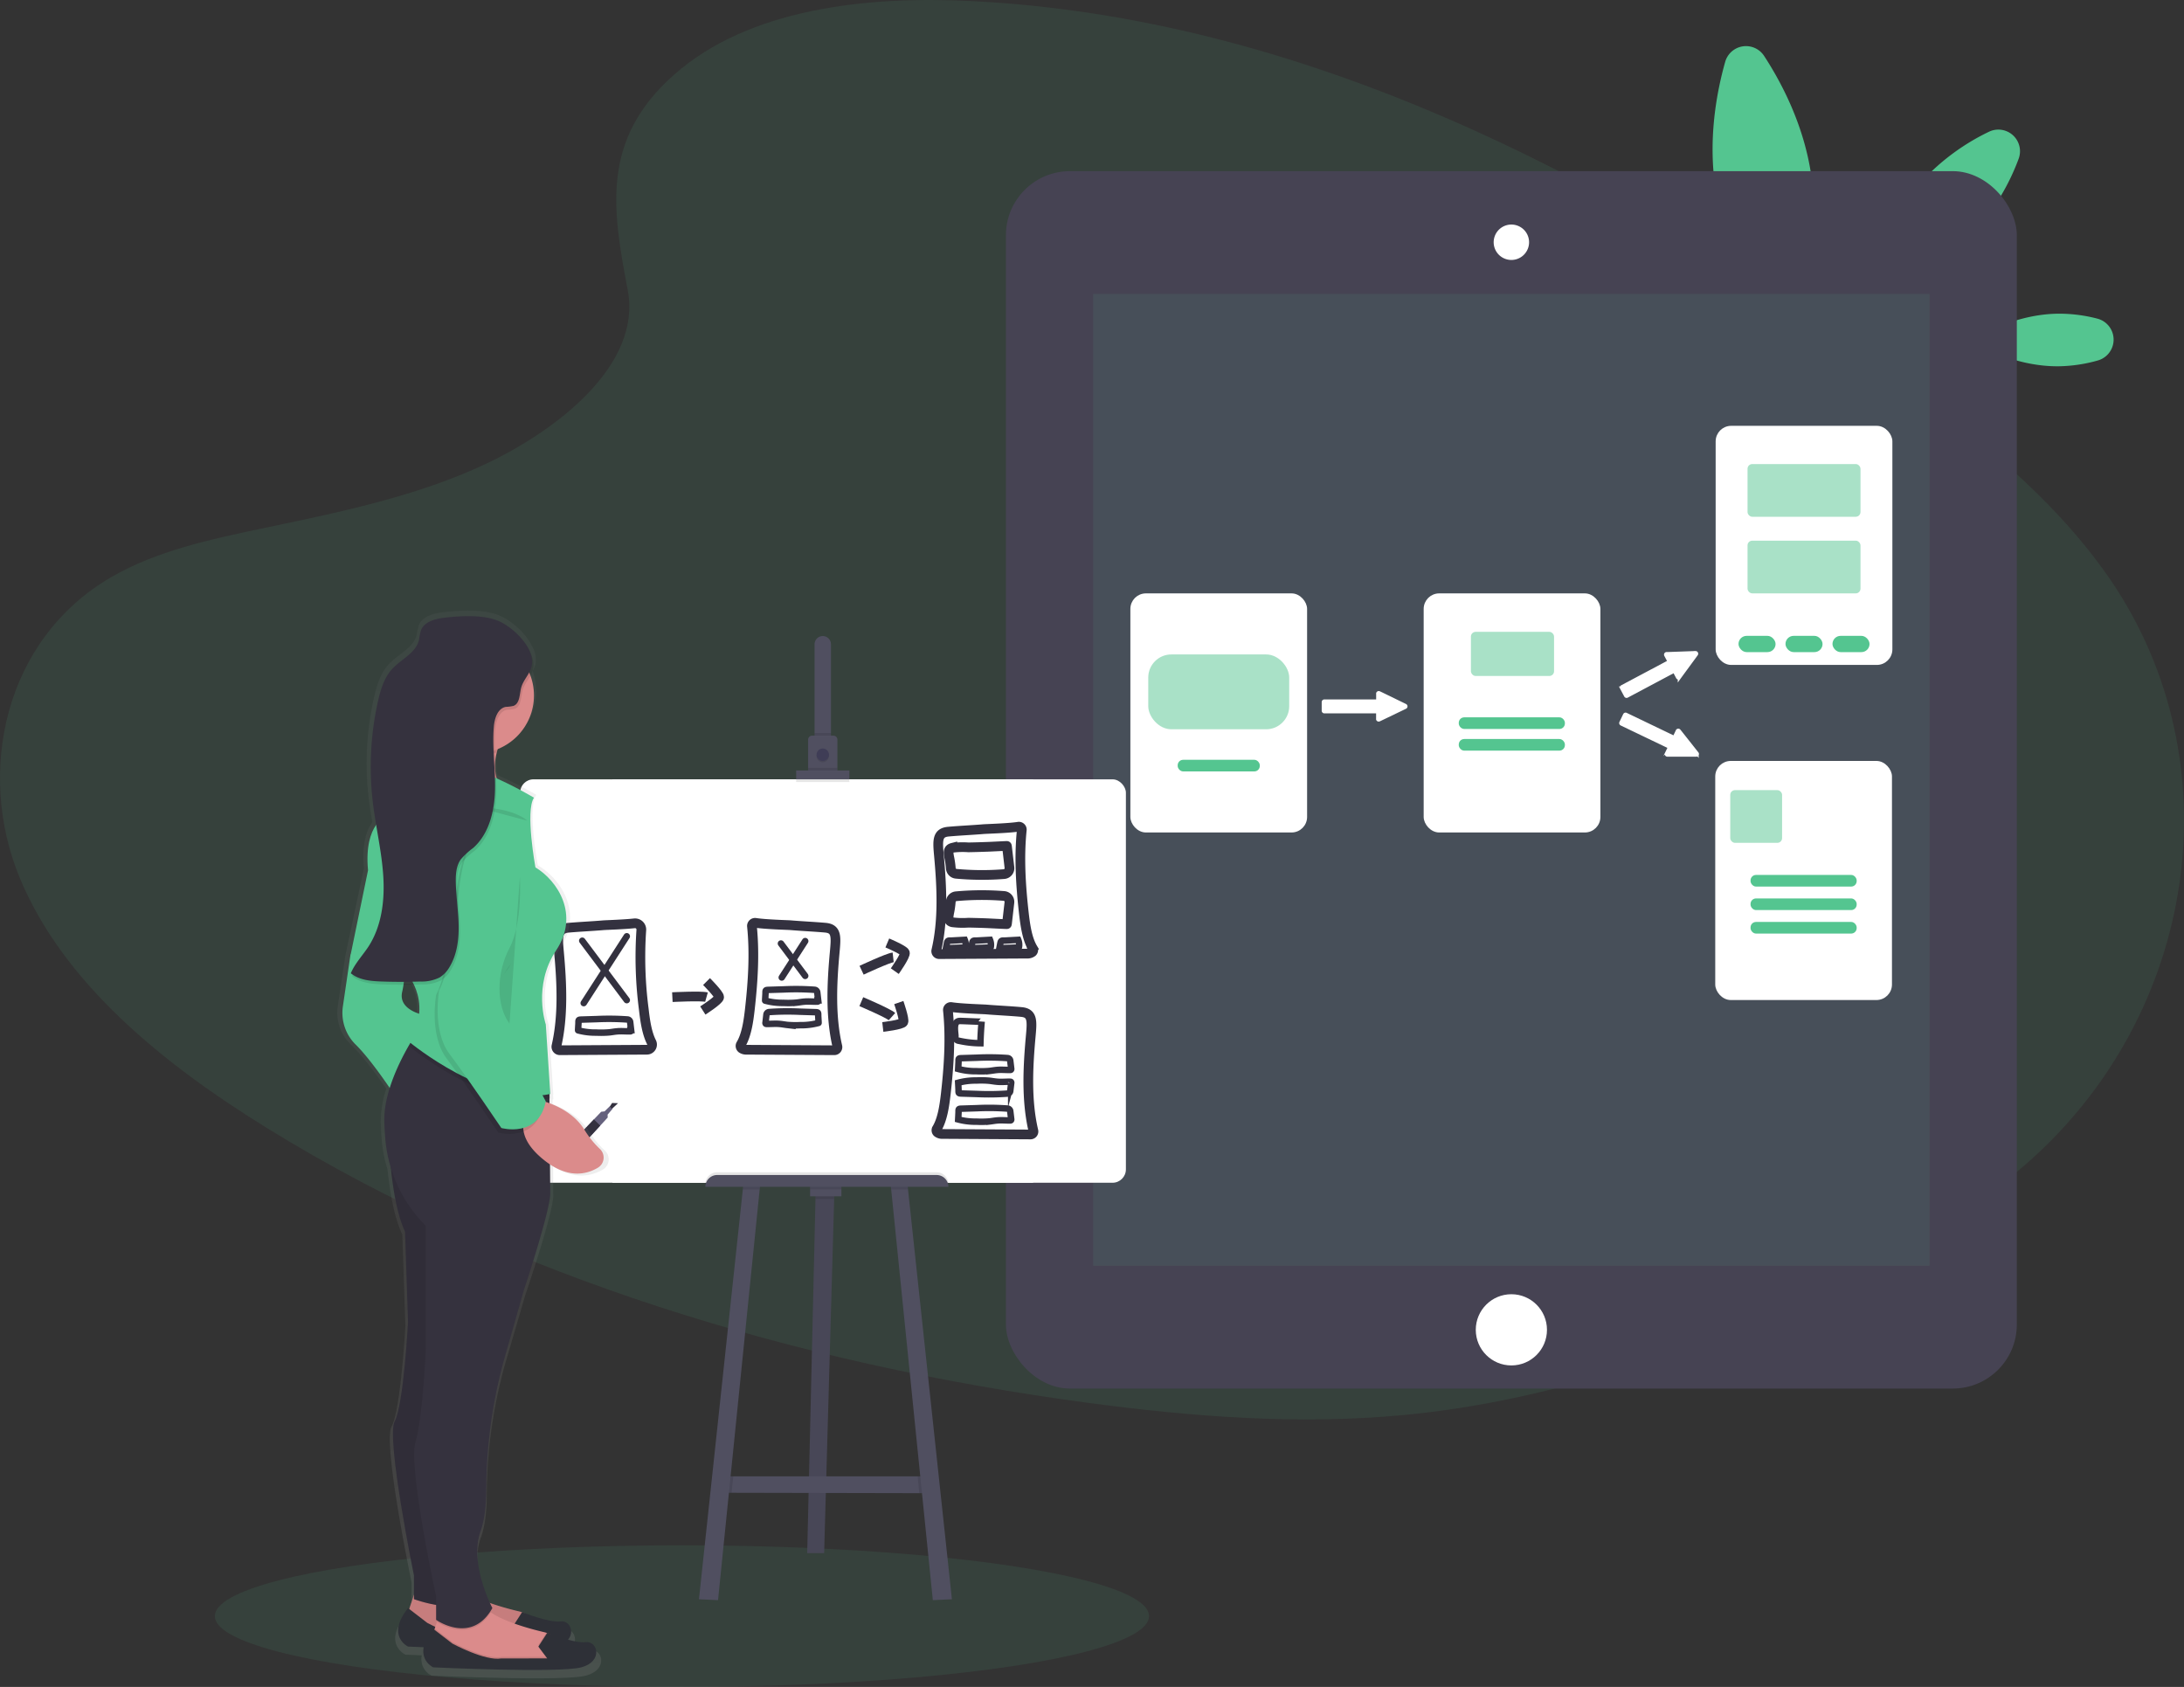 <svg xmlns="http://www.w3.org/2000/svg" xmlns:xlink="http://www.w3.org/1999/xlink" width="675.21" height="521.508" viewBox="0 0 675.21 521.508">
  <rect x="0" y="0" width="675.21" height="521.508" fill="#333333" stroke="none"/>
  <defs>
    <linearGradient id="linear-gradient" x1="14.929" y1="1" x2="14.929" gradientUnits="objectBoundingBox">
      <stop offset="0" stop-color="gray" stop-opacity="0.251"/>
      <stop offset="0.54" stop-color="gray" stop-opacity="0.122"/>
      <stop offset="1" stop-color="gray" stop-opacity="0.102"/>
    </linearGradient>
  </defs>
  <g id="undraw_prototyping_process_rswj" transform="translate(0.009 0.008)">
    <ellipse id="Ellipse_8277" data-name="Ellipse 8277" cx="144.409" cy="21.889" rx="144.409" ry="21.889" transform="translate(66.413 477.722)" fill="#54c590" opacity="0.1"/>
    <path id="Path_46579" data-name="Path 46579" d="M253.257,44.165c22.9-20.187,58.864-24.322,91.6-22.692,102.807,5.059,195.6,54.109,275.892,109.605,29.064,20.1,57.679,41.742,76.54,69.414,38.4,56.317,27.009,134.34-26.389,180.734-18.168,15.809-40.191,27.891-62.8,38.617-40.2,19.074-83.581,34.385-129.208,38.744-32.536,3.107-65.474.578-97.821-3.758-90.379-12.112-179.092-38.915-253.443-84.742-32.609-20.077-63.345-45.092-76.789-77.616S45.977,218.733,79.3,199.489c13.772-7.965,30.238-11.553,46.357-14.94,23.714-4.968,47.841-9.868,69.256-19.968,22.114-10.44,48.3-30.621,43.925-53.714C234.141,86.077,230.359,64.316,253.257,44.165Z" transform="translate(-44.77 -21.16)" fill="#54c590" opacity="0.1"/>
    <path id="Path_46580" data-name="Path 46580" d="M945.976,84.137c4.11,27.094-7.327,51.3-7.327,51.3s-18.1-19.719-22.224-46.813c-2.3-15.2.28-29.478,2.992-39.1A6.688,6.688,0,0,1,931.511,47.7C936.965,56.07,943.672,68.942,945.976,84.137Z" transform="translate(-386.079 -30.352)" fill="#54c590"/>
    <path id="Path_46581" data-name="Path 46581" d="M1073.948,180.64a46.766,46.766,0,0,1,12.07,1.526,6.7,6.7,0,0,1,.14,12.945,46.909,46.909,0,0,1-12.033,1.788c-14.915.164-27.094-7.838-27.094-7.838S1059.033,180.8,1073.948,180.64Z" transform="translate(-437.62 -83.673)" fill="#54c590"/>
    <path id="Path_46582" data-name="Path 46582" d="M1011.478,102.766C997.6,118.022,994.66,137.96,994.66,137.96s19.567-4.8,33.442-20.065a69.085,69.085,0,0,0,13.049-21.774,6.688,6.688,0,0,0-9.194-8.391A68.69,68.69,0,0,0,1011.478,102.766Z" transform="translate(-417.093 -46.988)" fill="#54c590"/>
    <rect id="Rectangle_1254" data-name="Rectangle 1254" width="312.532" height="376.358" rx="19.8" transform="translate(310.985 52.903)" fill="#464353"/>
    <rect id="Rectangle_1255" data-name="Rectangle 1255" width="258.611" height="300.426" transform="translate(337.945 90.868)" fill="#54c590" opacity="0.1"/>
    <circle id="Ellipse_8278" data-name="Ellipse 8278" cx="11.006" cy="11.006" r="11.006" transform="translate(456.245 400.099)" fill="#fff"/>
    <path id="Path_46583" data-name="Path 46583" d="M809.879,146.217a5.2,5.2,0,1,1,5.2-5.2,5.2,5.2,0,0,1-5.2,5.2Z" transform="translate(-342.628 -66.105)" fill="#fff"/>
    <path id="Path_46584" data-name="Path 46584" d="M809.663,135.928a4.895,4.895,0,1,1-4.895,4.895,4.895,4.895,0,0,1,4.895-4.895m0-.608a5.472,5.472,0,1,0,3.88,1.614A5.5,5.5,0,0,0,809.663,135.32Z" transform="translate(-342.412 -65.909)" fill="#fff"/>
    <rect id="Rectangle_1256" data-name="Rectangle 1256" width="53.635" height="72.916" rx="4.3" transform="translate(349.96 183.935)" fill="#fff" stroke="#fff" stroke-miterlimit="10" stroke-width="1"/>
    <rect id="Rectangle_1257" data-name="Rectangle 1257" width="43.578" height="23.136" rx="7.14" transform="translate(354.988 202.31)" fill="#54c590" opacity="0.5"/>
    <rect id="Rectangle_1258" data-name="Rectangle 1258" width="25.386" height="3.594" rx="1.69" transform="translate(364.085 234.883)" fill="#54c590"/>
    <rect id="Rectangle_1259" data-name="Rectangle 1259" width="53.635" height="72.916" rx="4.3" transform="translate(440.637 183.935)" fill="#fff" stroke="#fff" stroke-miterlimit="10" stroke-width="1"/>
    <rect id="Rectangle_1260" data-name="Rectangle 1260" width="25.702" height="13.644" rx="1.46" transform="translate(454.743 195.324)" fill="#54c590" opacity="0.5"/>
    <rect id="Rectangle_1261" data-name="Rectangle 1261" width="32.81" height="3.594" rx="1.69" transform="translate(450.986 221.755)" fill="#54c590"/>
    <rect id="Rectangle_1262" data-name="Rectangle 1262" width="32.81" height="3.594" rx="1.69" transform="translate(450.986 228.456)" fill="#54c590"/>
    <rect id="Rectangle_1263" data-name="Rectangle 1263" width="53.635" height="72.916" rx="4.3" transform="translate(530.906 132.136)" fill="#fff" stroke="#fff" stroke-miterlimit="10" stroke-width="1"/>
    <rect id="Rectangle_1264" data-name="Rectangle 1264" width="34.92" height="16.295" rx="1.46" transform="translate(540.264 143.452)" fill="#54c590" opacity="0.5"/>
    <rect id="Rectangle_1265" data-name="Rectangle 1265" width="34.92" height="16.295" rx="1.46" transform="translate(540.264 167.135)" fill="#54c590" opacity="0.5"/>
    <rect id="Rectangle_1266" data-name="Rectangle 1266" width="11.455" height="5.028" rx="2.514" transform="translate(537.473 196.564)" fill="#54c590"/>
    <rect id="Rectangle_1267" data-name="Rectangle 1267" width="11.455" height="5.028" rx="2.514" transform="translate(551.999 196.564)" fill="#54c590"/>
    <rect id="Rectangle_1268" data-name="Rectangle 1268" width="11.455" height="5.028" rx="2.514" transform="translate(566.525 196.564)" fill="#54c590"/>
    <rect id="Rectangle_1269" data-name="Rectangle 1269" width="53.635" height="72.916" rx="4.3" transform="translate(530.779 235.734)" fill="#fff" stroke="#fff" stroke-miterlimit="10" stroke-width="1"/>
    <rect id="Rectangle_1270" data-name="Rectangle 1270" width="16.028" height="16.295" rx="1.46" transform="translate(534.919 244.259)" fill="#54c590" opacity="0.5"/>
    <rect id="Rectangle_1271" data-name="Rectangle 1271" width="32.81" height="3.594" rx="1.69" transform="translate(541.194 270.477)" fill="#54c590"/>
    <rect id="Rectangle_1272" data-name="Rectangle 1272" width="32.81" height="3.594" rx="1.69" transform="translate(541.194 277.743)" fill="#54c590"/>
    <rect id="Rectangle_1273" data-name="Rectangle 1273" width="32.81" height="3.594" rx="1.69" transform="translate(541.194 285.009)" fill="#54c590"/>
    <path id="Path_46585" data-name="Path 46585" d="M742.953,377.849l-.821.4-6.652,3.2-.608.286a.328.328,0,0,1-.444-.176.358.358,0,0,1,0-.122v-1.891a.322.322,0,0,0-.322-.322H717.938a.328.328,0,0,1-.328-.322v-2.669a.328.328,0,0,1,.328-.322h16.186a.328.328,0,0,0,.322-.328v-1.934a.394.394,0,0,1,0-.122.328.328,0,0,1,.444-.17l.608.286,6.634,3.229.821.4a.322.322,0,0,1,0,.584Z" transform="translate(-308.5 -159.195)" fill="#fff" stroke="#fff" stroke-miterlimit="10" stroke-width="1"/>
    <path id="Path_46586" data-name="Path 46586" d="M892.385,353.483l-.535.736-4.354,5.934-.383.529a.335.335,0,0,1-.474.055.292.292,0,0,1-.073-.1l-.888-1.666a.334.334,0,0,0-.444-.14l-14.289,7.607a.322.322,0,0,1-.438-.134l-1.253-2.365a.322.322,0,0,1,.134-.438l14.289-7.594a.322.322,0,0,0,.134-.438l-.906-1.709a.213.213,0,0,1-.036-.116.316.316,0,0,1,.31-.359h.651l7.37-.268.912-.03a.322.322,0,0,1,.274.493Z" transform="translate(-367.924 -151.227)" fill="#fff" stroke="#fff" stroke-miterlimit="10" stroke-width="1"/>
    <path id="Path_46587" data-name="Path 46587" d="M892.2,396.916h-8.92a.322.322,0,0,1-.322-.347.273.273,0,0,1,.03-.116l.815-1.709a.322.322,0,0,0-.152-.432l-14.593-7a.328.328,0,0,1-.152-.438l1.155-2.4a.316.316,0,0,1,.432-.152l14.593,7.011a.334.334,0,0,0,.438-.152l.839-1.745a.316.316,0,0,1,.541-.061l.407.5,4.579,5.789.565.717a.322.322,0,0,1-.255.535Z" transform="translate(-367.79 -163.493)" fill="#fff" stroke="#fff" stroke-miterlimit="10" stroke-width="1"/>
    <path id="Path_46588" data-name="Path 46588" d="M418.8,606.474l-.049,1.782-3.1,109.49H410.43l2.56-109.49.049-2.055Z" transform="translate(-160.876 -237.609)" fill="#504f60"/>
    <path id="Path_46589" data-name="Path 46589" d="M418.8,606.474l-.049,1.782-3.1,109.49H410.43l2.56-109.49.049-2.055Z" transform="translate(-160.876 -237.609)" opacity="0.1"/>
    <path id="Path_46590" data-name="Path 46590" d="M431.92,755.827l-3.9-.012-58.037-.122-3.089-.006,1.642-5.077h62.975Z" transform="translate(-143.81 -294.212)" fill="#504f60"/>
    <path id="Path_46591" data-name="Path 46591" d="M420.447,606.474l-.049,1.782H414.64l.049-2.055Z" transform="translate(-162.526 -237.609)" opacity="0.1"/>
    <rect id="Rectangle_1274" data-name="Rectangle 1274" width="9.674" height="3.636" transform="translate(250.448 366.189)" fill="#504f60"/>
    <path id="Path_46592" data-name="Path 46592" d="M370.5,750.61l-.517,5.083-3.089-.006,1.642-5.077Z" transform="translate(-143.81 -294.212)" opacity="0.1"/>
    <path id="Path_46593" data-name="Path 46593" d="M374.314,602.14l-.164,1.575L361.278,730.692l-5.9-.274,13.565-126.7.152-1.441Z" transform="translate(-139.298 -236.018)" fill="#504f60"/>
    <path id="Path_46594" data-name="Path 46594" d="M470.983,755.827l-3.9-.012-.529-5.2h4.019Z" transform="translate(-182.873 -294.212)" opacity="0.1"/>
    <path id="Path_46595" data-name="Path 46595" d="M471.794,730.418l-5.9.274L453.018,603.715l-.158-1.575,5.211.134.152,1.441Z" transform="translate(-177.507 -236.018)" fill="#504f60"/>
    <rect id="Rectangle_1275" data-name="Rectangle 1275" width="130.066" height="124.715" transform="translate(189.328 240.921)" fill="#fff"/>
    <rect id="Rectangle_1276" data-name="Rectangle 1276" width="187.276" height="124.715" rx="4.13" transform="translate(160.799 240.921)" fill="#fff"/>
    <path id="Path_46596" data-name="Path 46596" d="M464,347.165v30.116H458.93V347.165a2.536,2.536,0,1,1,5.071,0Z" transform="translate(-207.108 -147.95)" fill="#504f60"/>
    <rect id="Rectangle_1277" data-name="Rectangle 1277" width="5.077" height="2.742" transform="translate(251.822 226.589)" opacity="0.1"/>
    <path id="Path_46597" data-name="Path 46597" d="M464.714,396.416v9.947H455.66v-9.947a1.216,1.216,0,0,1,1.216-1.216h6.585a1.216,1.216,0,0,1,1.253,1.216Z" transform="translate(-205.826 -167.772)" fill="#504f60"/>
    <circle id="Ellipse_8279" data-name="Ellipse 8279" cx="1.921" cy="1.921" r="1.921" transform="translate(252.436 231.8)" opacity="0.1"/>
    <circle id="Ellipse_8280" data-name="Ellipse 8280" cx="1.921" cy="1.921" r="1.921" transform="translate(252.436 231.386)" fill="#3f3d56"/>
    <rect id="Rectangle_1278" data-name="Rectangle 1278" width="9.054" height="1.234" transform="translate(249.834 237.357)" opacity="0.1"/>
    <rect id="Rectangle_1279" data-name="Rectangle 1279" width="16.466" height="2.742" transform="translate(246.125 239.005)" opacity="0.1"/>
    <rect id="Rectangle_1280" data-name="Rectangle 1280" width="16.466" height="2.742" transform="translate(246.125 238.178)" fill="#504f60"/>
    <path id="Path_46598" data-name="Path 46598" d="M362.286,596h67.845a3.648,3.648,0,0,1,3.648,3.648H358.65A3.648,3.648,0,0,1,362.286,596Z" transform="translate(-140.58 -233.611)" opacity="0.1"/>
    <path id="Path_46599" data-name="Path 46599" d="M377.842,602.274l5.217-.134-.164,1.575h-5.2Z" transform="translate(-148.043 -236.018)" opacity="0.1"/>
    <rect id="Rectangle_1281" data-name="Rectangle 1281" width="9.674" height="1.508" transform="translate(250.448 366.189)" opacity="0.1"/>
    <path id="Path_46600" data-name="Path 46600" d="M458.223,603.715h-5.2l-.158-1.575,5.211.134Z" transform="translate(-177.507 -236.018)" opacity="0.1"/>
    <path id="Path_46601" data-name="Path 46601" d="M362.286,597.4h67.845a3.648,3.648,0,0,1,3.648,3.648H358.65A3.648,3.648,0,0,1,362.3,597.4Z" transform="translate(-140.58 -234.16)" fill="#504f60"/>
    <path id="Path_46602" data-name="Path 46602" d="M546.205,441.473a.906.906,0,0,1,1.04,1c-.882,8.513-.316,17.232.638,25.726.444,3.885,1.046,8,2.767,10.878a.918.918,0,0,1-.122,1.131,2.432,2.432,0,0,1-1.69.5l-27.137.152a.906.906,0,0,1-.888-1.119c2.183-9.3,1.715-19.457.839-29.107-.432-4.749-.681-7.3,2.864-7.631,3.648-.328,7.3-.48,10.945-.784C536.337,442.148,543.354,441.941,546.205,441.473Z" transform="translate(-231.354 -185.905)" fill="#fff" stroke="#33313f" stroke-miterlimit="10" stroke-width="3"/>
    <path id="Path_46603" data-name="Path 46603" d="M525.484,533.163a.906.906,0,0,0-1.04,1c.882,8.513.316,17.232-.645,25.726-.438,3.885-1.04,8-2.76,10.884a.906.906,0,0,0,.122,1.125,2.432,2.432,0,0,0,1.69.5l27.137.158a.918.918,0,0,0,.888-1.125c-2.183-9.3-1.715-19.457-.839-29.107.432-4.749.681-7.3-2.864-7.631s-7.3-.48-10.945-.784C535.352,533.838,528.335,533.631,525.484,533.163Z" transform="translate(-231.396 -221.844)" fill="#fff" stroke="#33313f" stroke-miterlimit="10" stroke-width="3"/>
    <path id="Path_46604" data-name="Path 46604" d="M537.791,558.874a80.478,80.478,0,0,1,9.461.115.894.894,0,0,1,.8.79l.3,2.487a.353.353,0,0,1-.073.322.334.334,0,0,1-.231.061c-1.326.036-2.651-.116-3.971,0-.821.067-1.636.225-2.432.316a29.033,29.033,0,0,1-4.05.073,20.408,20.408,0,0,1-5.637-.693s.109-2.061.109-2.256c0-.961-.03-1.046.961-1.07Z" transform="translate(-235.733 -231.891)" fill="none" stroke="#33313f" stroke-linecap="round" stroke-miterlimit="10" stroke-width="2"/>
    <path id="Path_46605" data-name="Path 46605" d="M537.791,574.659a79.179,79.179,0,0,0,9.461-.122.894.894,0,0,0,.8-.79l.3-2.481a.365.365,0,0,0-.073-.328.335.335,0,0,0-.231-.061c-1.326-.036-2.651.122-3.971,0-.821-.061-1.636-.219-2.432-.31a28.117,28.117,0,0,0-4.05-.073,20.4,20.4,0,0,0-5.637.693s.109,2.055.109,2.256c0,.961-.03,1.04.961,1.07Z" transform="translate(-235.733 -236.464)" fill="none" stroke="#33313f" stroke-linecap="round" stroke-miterlimit="10" stroke-width="2"/>
    <path id="Path_46606" data-name="Path 46606" d="M537.791,584.534a79.166,79.166,0,0,1,9.461.122.894.894,0,0,1,.8.79l.3,2.481a.365.365,0,0,1-.073.328.335.335,0,0,1-.231.061c-1.326.036-2.651-.122-3.971,0-.821.061-1.636.225-2.432.316a29.033,29.033,0,0,1-4.05.067,20.4,20.4,0,0,1-5.637-.687s.109-2.061.109-2.262c0-.961-.03-1.04.961-1.064Z" transform="translate(-235.733 -241.949)" fill="none" stroke="#33313f" stroke-linecap="round" stroke-miterlimit="10" stroke-width="2"/>
    <path id="Path_46607" data-name="Path 46607" d="M544.377,499a4.019,4.019,0,0,1,.268,2.116.315.315,0,0,1-.043.164.329.329,0,0,1-.255.091l-5.776.225s.322-1.7.365-1.824c.2-.693.705-.511,1.356-.547Z" transform="translate(-238.323 -208.457)" fill="#fff" stroke="#33313f" stroke-linecap="round" stroke-miterlimit="10" stroke-width="2"/>
    <path id="Path_46608" data-name="Path 46608" d="M558.723,499a4.019,4.019,0,0,1,.261,2.116.311.311,0,0,1-.036.164.341.341,0,0,1-.255.091l-5.782.225s.328-1.7.371-1.824c.195-.693.7-.511,1.356-.547Z" transform="translate(-243.944 -208.457)" fill="#fff" stroke="#33313f" stroke-linecap="round" stroke-miterlimit="10" stroke-width="2"/>
    <path id="Path_46609" data-name="Path 46609" d="M545.122,451.259l.778,6.688a1.824,1.824,0,0,1-1.66,2.013,86.834,86.834,0,0,1-14.824-.1,1.824,1.824,0,0,1-1.648-1.739,25.964,25.964,0,0,0-.523-3.545c-.2-1.216-.42-2.39,1.015-2.748a24.861,24.861,0,0,1,4.968-.134q2.821-.055,5.624-.158C539.376,451.538,545.122,451.228,545.122,451.259Z" transform="translate(-233.828 -189.744)" fill="none" stroke="#33313f" stroke-miterlimit="10" stroke-width="3"/>
    <path id="Path_46610" data-name="Path 46610" d="M545.115,485.217l.766-6.688a1.824,1.824,0,0,0-1.66-2.013,87.464,87.464,0,0,0-14.824.091,1.824,1.824,0,0,0-1.648,1.745,25.944,25.944,0,0,1-.523,3.545c-.2,1.216-.42,2.39,1.015,2.748a24.857,24.857,0,0,0,4.968.134c1.879.036,3.752.085,5.624.158C539.369,484.955,545.115,485.265,545.115,485.217Z" transform="translate(-233.82 -199.538)" fill="none" stroke="#33313f" stroke-miterlimit="10" stroke-width="3"/>
    <path id="Path_46611" data-name="Path 46611" d="M538.557,540.448q-.3,3.338-.383,6.688a31.66,31.66,0,0,1-6.634-.76,1.174,1.174,0,0,1-1.088-1.435c-.043-1.386-.772-4.481,1.18-4.676C532.215,540.2,538.551,540.557,538.557,540.448Z" transform="translate(-235.075 -224.629)" fill="none" stroke="#33313f" stroke-linecap="round" stroke-miterlimit="10" stroke-width="2"/>
    <path id="Path_46612" data-name="Path 46612" d="M351.77,490.6a1.94,1.94,0,0,1,2.14,2.11,124.085,124.085,0,0,0,.766,24.449c.407,3.587.949,7.363,2.384,10.191a1.593,1.593,0,0,1-1.411,2.323h0l-26.924.158a1.07,1.07,0,0,1-1.052-1.3c2.134-9.254,1.666-19.36.8-28.931-.438-4.749-.681-7.3,2.858-7.631,3.648-.322,7.3-.474,10.914-.784C343.015,491.126,348.536,490.955,351.77,490.6Z" transform="translate(-155.651 -205.162)" fill="#fff" stroke="#33313f" stroke-linecap="round" stroke-miterlimit="10" stroke-width="3"/>
    <path id="Path_46613" data-name="Path 46613" d="M425.926,490.353a.967.967,0,0,0-1.107,1.07c.869,8.47.3,17.177-.651,25.641-.438,3.885-1.04,7.977-2.754,10.866a.961.961,0,0,0,.255,1.259,2.548,2.548,0,0,0,1.544.389l27.064.158a.973.973,0,0,0,.942-1.216c-2.159-9.285-1.7-19.427-.821-29.034.432-4.749.681-7.3-2.858-7.631-3.648-.322-7.3-.474-10.945-.784C435.7,491.016,428.832,490.815,425.926,490.353Z" transform="translate(-192.351 -205.064)" fill="#fff" stroke="#33313f" stroke-miterlimit="10" stroke-width="3"/>
    <line id="Line_1234" data-name="Line 1234" x2="13.766" y2="18.363" transform="translate(180.001 290.816)" fill="#fff" stroke="#33313f" stroke-linecap="round" stroke-miterlimit="10" stroke-width="2"/>
    <line id="Line_1235" data-name="Line 1235" x1="13.31" y2="20.655" transform="translate(180.457 289.442)" fill="#fff" stroke="#33313f" stroke-linecap="round" stroke-miterlimit="10" stroke-width="2"/>
    <line id="Line_1236" data-name="Line 1236" x2="7.497" y2="10.002" transform="translate(241.431 291.68)" fill="#fff" stroke="#33313f" stroke-linecap="round" stroke-miterlimit="10" stroke-width="2"/>
    <line id="Line_1237" data-name="Line 1237" x1="7.248" y2="11.255" transform="translate(241.68 290.926)" fill="#fff" stroke="#33313f" stroke-linecap="round" stroke-miterlimit="10" stroke-width="2"/>
    <path id="Path_46614" data-name="Path 46614" d="M344.531,539.244a80.609,80.609,0,0,1,9.467.116.906.906,0,0,1,.8.79l.292,2.487a.383.383,0,0,1-.067.328.425.425,0,0,1-.231.061c-1.326.036-2.657-.122-3.977,0-.821.061-1.63.219-2.432.31a29.014,29.014,0,0,1-4.05.073,20.336,20.336,0,0,1-5.63-.693c-.036,0,.109-2.055.109-2.256,0-.961-.036-1.04.955-1.07Z" transform="translate(-159.982 -224.197)" fill="none" stroke="#33313f" stroke-linecap="round" stroke-miterlimit="10" stroke-width="2"/>
    <path id="Path_46615" data-name="Path 46615" d="M439.648,524.144a79.3,79.3,0,0,1,9.467.122.894.894,0,0,1,.8.79l.292,2.481a.383.383,0,0,1-.067.328.341.341,0,0,1-.231.061c-1.326.036-2.657-.122-3.977,0-.821.061-1.63.225-2.432.31a28.143,28.143,0,0,1-4.05.073,20.408,20.408,0,0,1-5.636-.693c-.03,0,.109-2.055.109-2.256,0-.961-.03-1.04.961-1.07Z" transform="translate(-197.263 -218.279)" fill="none" stroke="#33313f" stroke-linecap="round" stroke-miterlimit="10" stroke-width="2"/>
    <path id="Path_46616" data-name="Path 46616" d="M444.533,535.474a80.519,80.519,0,0,0-9.461.116.894.894,0,0,0-.8.79l-.28,2.481a.347.347,0,0,0,.067.328.334.334,0,0,0,.231.061c1.326.036,2.651-.116,3.977,0,.821.061,1.63.225,2.432.316a30,30,0,0,0,4.05.073,20.352,20.352,0,0,0,5.637-.693c.03,0-.109-2.061-.109-2.256,0-.967.036-1.046-.955-1.07Z" transform="translate(-197.326 -222.719)" fill="none" stroke="#33313f" stroke-linecap="round" stroke-miterlimit="10" stroke-width="2"/>
    <path id="Path_46617" data-name="Path 46617" d="M386.63,528s8.944-.456,10.549,0" transform="translate(-178.769 -219.745)" fill="none" stroke="#33313f" stroke-miterlimit="10" stroke-width="3"/>
    <path id="Path_46618" data-name="Path 46618" d="M403.259,520.21s3.9,3.9,3.9,4.816-5.047,4.129-5.047,4.129" transform="translate(-184.837 -216.771)" fill="none" stroke="#33313f" stroke-miterlimit="10" stroke-width="3"/>
    <path id="Path_46619" data-name="Path 46619" d="M482.84,511.887s8.105-3.794,9.765-3.977" transform="translate(-216.479 -211.95)" fill="none" stroke="#33313f" stroke-miterlimit="10" stroke-width="3"/>
    <path id="Path_46620" data-name="Path 46620" d="M495.92,500.58s5.077,2.14,5.424,2.986-3.113,5.728-3.113,5.728" transform="translate(-221.606 -209.077)" fill="none" stroke="#33313f" stroke-miterlimit="10" stroke-width="3"/>
    <path id="Path_46621" data-name="Path 46621" d="M482.7,530.43s8.239,3.5,9.485,4.615" transform="translate(-216.425 -220.777)" fill="none" stroke="#33313f" stroke-miterlimit="10" stroke-width="3"/>
    <path id="Path_46622" data-name="Path 46622" d="M498.573,530.89s1.824,5.211,1.4,6.038-6.342,1.508-6.342,1.508" transform="translate(-220.709 -220.957)" fill="none" stroke="#33313f" stroke-miterlimit="10" stroke-width="3"/>
    <path id="Path_46623" data-name="Path 46623" d="M531.543,499a4.019,4.019,0,0,1,.262,2.116.311.311,0,0,1-.037.164.341.341,0,0,1-.255.091l-5.782.225s.328-1.7.371-1.824c.195-.693.705-.511,1.356-.547Z" transform="translate(-233.291 -208.457)" fill="#fff" stroke="#33313f" stroke-linecap="round" stroke-miterlimit="10" stroke-width="2"/>
    <path id="Path_46624" data-name="Path 46624" d="M310.4,562.746l2.043-1.9-1.824-.073-.955,1.465Z" transform="translate(-121.378 -219.803)" fill="#33313f"/>
    <path id="Path_46625" data-name="Path 46625" d="M286.7,576.776,288.865,574l.48-.5,6.628-6.944,2.256-2.359,1.058-.128,1.52-1.508.894.784-1.478,1.727.024.906-2.3,2.5-6.506,7.065-.42.45-2.615,2.42Z" transform="translate(-112.378 -220.504)" fill="#65617d"/>
    <path id="Path_46626" data-name="Path 46626" d="M291.05,576.074l6.628-6.944,1.97,1.921-6.506,7.065Z" transform="translate(-114.083 -223.079)" fill="#33313f"/>
    <path id="Path_46627" data-name="Path 46627" d="M298.947,498.52a29.184,29.184,0,0,1-4.98-6.08c-2.919-4.548-7.8-7-11.139-8.227v-1.478l.207-.043-.091-1.374h.091l-.237-3.648v-.03h0l-1.2-18.1s-4.287-12.07,3.332-23.2.474-21.81-6.688-25.988c0,0-3.332-17.633-.474-21.81a123.845,123.845,0,0,0-11.966-6.05c-.067-.219-.122-.438-.176-.669-.079-1.642-.182-3.283-.274-4.925a17.921,17.921,0,0,1,.468-2.529c.091-.347.195-.693.3-1.052a18.107,18.107,0,0,0,11.644-16.788,17.634,17.634,0,0,0-1.131-6.226,7.826,7.826,0,0,0,.87-2.031,8.034,8.034,0,0,0-1.131-5.789c-1.909-4.123-6.67-7.984-10.124-9.412-4.949-2.007-12.4-1.532-17.554-.912-2.894.347-6.2,1.313-7.242,3.964a27.63,27.63,0,0,0-.657,3.04c-1.082,4.05-5.758,5.934-8.646,9.035-2.554,2.736-3.648,6.439-4.5,10.045a91.941,91.941,0,0,0-1.672,31.527c.292,2.432.681,4.834,1.094,7.242-1.739,2.432-3.308,6.731-2.59,14.2l-5.716,26.912L216.387,453.9a13.743,13.743,0,0,0,4.256,12.064c3.648,3.551,8.057,9.552,10.774,13.438a31.892,31.892,0,0,0-1.733,10.7c.061,1.654.152,3.253.268,4.773a42.158,42.158,0,0,0,1.824,9.51c.669,6.482,1.988,14.769,4.572,20.065l.949,28.3s-1.429,25.988-4.256,31.089,6.184,48.26,6.184,48.26v6.032l-1.52,4.463-.383-.286c-7.138,8.817,0,12.064,0,12.064s1.946.091,5.053.213a5.691,5.691,0,0,0,3.04,6.287s40.453,1.855,47.6,0,5.235-8.354,1.423-7.9a17.311,17.311,0,0,1-5.7-.742c2.219-2.584.444-6.08-2.39-5.752-3.806.462-12.374-2.906-12.374-2.906l-.043.055a6.377,6.377,0,0,0-.839-.255,95.249,95.249,0,0,1-9.419-2.633c-1.824-3.91-6.08-14.417-3.04-22.564,1.374-3.685,1.824-8.586,1.824-13.34a151.4,151.4,0,0,1,6.269-42.356l5.71-19.457s8.093-23.671,8.567-30.165l-.03-9.449c6.688,4.256,12.009,2.979,15.4.991a3.648,3.648,0,0,0,.572-5.868Zm-63.522-49.251c.164-.681.3-1.423.413-2.207,1.119,0,2.244,0,3.362-.036a17.128,17.128,0,0,1,1.69,9.121c-2.578-.8-6.433-2.748-5.466-6.847Z" transform="translate(-111.978 -142.85)" fill="url(#linear-gradient)"/>
    <path id="Path_46628" data-name="Path 46628" d="M254.064,829.621l-1.824,5.472,5.953,5.953,19.694,4.579,14.2-1.374-.918-5.041h0a6.08,6.08,0,0,0-4.512-4.433c-5.837-1.374-16.964-4.5-19.305-8.847Z" transform="translate(-126.093 -336.601)" fill="#db8b8b"/>
    <path id="Path_46629" data-name="Path 46629" d="M254.064,829.621l-1.824,5.472,5.953,5.953,19.694,4.579,14.2-1.374-.918-5.041h0a6.08,6.08,0,0,0-4.512-4.433c-5.837-1.374-16.964-4.5-19.305-8.847Z" transform="translate(-126.093 -336.601)" opacity="0.1"/>
    <path id="Path_46630" data-name="Path 46630" d="M285.528,847.9l-2.748-3.648,2.748-4.256s8.239,3.326,11.905,2.87,5.472,5.953-1.374,7.783-45.8,0-45.8,0-6.871-3.2,0-11.905l5.953,4.579s10.075,5.472,15.116,4.579Z" transform="translate(-124.121 -341.622)" fill="#2e3037"/>
    <path id="Path_46631" data-name="Path 46631" d="M304.863,854.808l-14.2,1.374L270.971,851.6,265,845.645l.486-1.453.681-2.043.669-2,13.28-3.648a8.209,8.209,0,0,0,2.694,2.694c4.311,2.949,12.064,5.083,16.612,6.147.188.049.383.1.565.17a6.032,6.032,0,0,1,3.946,4.256Z" transform="translate(-131.095 -340.744)" fill="#db8b8b"/>
    <path id="Path_46632" data-name="Path 46632" d="M304.863,859.766l-14.2,1.374-19.694-4.585L265,850.6l.486-1.453,5.472,4.2s10.081,5.472,15.116,4.579h14.192l-2.748-3.648,2.469-3.812a6.032,6.032,0,0,1,3.946,4.256Z" transform="translate(-131.095 -345.702)" opacity="0.1"/>
    <path id="Path_46633" data-name="Path 46633" d="M298.3,858.447l-2.748-3.648,2.748-4.256s8.245,3.326,11.905,2.87,5.472,5.953-1.368,7.789-45.8,0-45.8,0-6.871-3.211,0-11.911l5.953,4.579s10.081,5.472,15.116,4.585Z" transform="translate(-129.126 -345.757)" fill="#2e3037"/>
    <path id="Path_46634" data-name="Path 46634" d="M290.031,411.833s-21.981,2.286-18.776-6.871a16.418,16.418,0,0,0,.675-8.087,22.443,22.443,0,0,0-3.879-9.315l20.606,3.2a25.732,25.732,0,0,0-2.791,6.615C283.409,407.1,290.031,411.833,290.031,411.833Z" transform="translate(-132.29 -164.777)" fill="#db8b8b"/>
    <path id="Path_46635" data-name="Path 46635" d="M242.44,599.21s.456,19.694,5.035,29.313l.918,27.933s-1.374,25.653-4.123,30.688,5.953,47.634,5.953,47.634v7.327s14.654,5.472,18.776-.918l-4.123-54.5,1.824-75.567Z" transform="translate(-122.252 -247.736)" fill="#35323e"/>
    <path id="Path_46636" data-name="Path 46636" d="M242.43,599.21s.456,19.694,5.035,29.313l.918,27.933s-1.374,25.653-4.122,30.688,5.953,47.634,5.953,47.634v7.327s14.654,5.472,18.776-.918l-4.122-54.5,1.824-75.567Z" transform="translate(-122.248 -247.736)" opacity="0.1"/>
    <path id="Path_46637" data-name="Path 46637" d="M224.035,495.27l-2.748,7.327L219,518.169a13.772,13.772,0,0,0,4.123,11.905c5.472,5.472,12.824,16.946,12.824,16.946l8.7-26.1s-8.7-1.374-7.3-7.327.912-16.946.912-16.946Z" transform="translate(-113.011 -206.995)" fill="#54c590"/>
    <path id="Path_46638" data-name="Path 46638" d="M283.592,839.181c-5.88,9.248-15.019,4.007-16.642,2.967l.669-2L280.9,836.5A8.209,8.209,0,0,0,283.592,839.181Z" transform="translate(-131.859 -340.744)" opacity="0.1"/>
    <path id="Path_46639" data-name="Path 46639" d="M291.469,595.818c-.462,6.409-8.245,29.794-8.245,29.794l-5.472,19.22a152.8,152.8,0,0,0-6.068,41.784c0,4.688-.432,9.528-1.751,13.164-3.648,10.075,3.648,23.817,3.648,23.817-6.409,11.449-17.4,3.648-17.4,3.648v-7.3s-8.677-39.863-6.384-47.646S253,643.446,253,643.446V605.437a43.11,43.11,0,0,1-12.568-27.362c-.109-1.5-.2-3.077-.255-4.712-.371-10.337,6.688-22.449,9.449-26.754.669-1.046,1.082-1.63,1.082-1.63l40.429,16.04.091.036v5.029Z" transform="translate(-121.361 -226.48)" fill="#35323e"/>
    <path id="Path_46640" data-name="Path 46640" d="M288.656,390.764a25.734,25.734,0,0,0-2.791,6.615,17.889,17.889,0,0,1-13.936-.5,22.443,22.443,0,0,0-3.879-9.315Z" transform="translate(-132.29 -164.777)" opacity="0.1"/>
    <circle id="Ellipse_8281" data-name="Ellipse 8281" cx="17.864" cy="17.864" r="17.864" transform="translate(129.345 197.129)" fill="#db8b8b"/>
    <path id="Path_46641" data-name="Path 46641" d="M296.5,566.049l-.2.036c-19.2,3.946-43.3-16.064-43.3-16.064a23.107,23.107,0,0,0,1.666-3.411c.669-1.046,1.082-1.63,1.082-1.63l40.422,16.04.1,1.6Z" transform="translate(-126.391 -226.48)" opacity="0.1"/>
    <path id="Path_46642" data-name="Path 46642" d="M279.657,419.826s-25.647-15.572-33.892-9.163l-11.449,14.654s-7.327,2.292-5.953,16.946l-5.472,26.565,16.484,4.122s9.619,9.157,1.824,22.443c0,0,24.273,20.15,43.511,16.028l-1.386-21.506s-4.122-11.912,3.2-22.9.456-21.525-6.409-25.647C280.113,441.35,276.908,423.942,279.657,419.826Z" transform="translate(-114.589 -173.226)" fill="#54c590"/>
    <path id="Path_46643" data-name="Path 46643" d="M315.481,580.38s9.619,1.824,14.2,9.163a28.493,28.493,0,0,0,4.8,5.989,3.648,3.648,0,0,1-.572,5.789c-3.648,2.189-9.558,3.533-17.025-2.621C304.032,588.169,315.481,580.38,315.481,580.38Z" transform="translate(-149.04 -240.355)" fill="#db8b8b"/>
    <path id="Path_46644" data-name="Path 46644" d="M283.637,440.78s-9.157-.918-11.449,22.9-5.953,29.308-5.953,29.308-2.292,12.368,3.2,19.694,16.028,22.953,16.028,22.953,11.455,3.21,13.742-8.245l-14.2-26.559s-2.286-9.163,3.2-15.572S297.834,436.22,283.637,440.78Z" transform="translate(-131.393 -185.504)" opacity="0.1"/>
    <path id="Path_46645" data-name="Path 46645" d="M285.146,438.558s-9.163-.918-11.449,22.9-5.953,29.308-5.953,29.308-2.292,12.38,3.2,19.676,16.028,22.9,16.028,22.9,11.449,3.21,13.742-8.239l-14.2-26.565s-2.292-9.163,3.2-15.572S299.332,433.973,285.146,438.558Z" transform="translate(-131.985 -184.631)" fill="#54c590"/>
    <path id="Path_46646" data-name="Path 46646" d="M305.037,467s.912,14.2-3.21,21.987-4.122,17.858,0,23.355" transform="translate(-144.318 -195.915)" opacity="0.1"/>
    <path id="Path_46647" data-name="Path 46647" d="M293.967,433.391s-3.648-3.648-14.2-4.122-15.11-3.648-15.11-3.648" transform="translate(-130.962 -179.695)" opacity="0.1"/>
    <path id="Path_46648" data-name="Path 46648" d="M252.511,336.449c-2.785.341-5.965,1.3-6.968,3.916a26.918,26.918,0,0,0-.638,3.04c-1.04,4-5.539,5.862-8.318,8.92-2.432,2.7-3.533,6.354-4.329,9.911a93.109,93.109,0,0,0-1.636,31.1c.894,7.594,2.718,15.067,3.235,22.7s-.426,15.657-4.6,22.066c-1.824,2.76-4.159,5.18-5.43,8.215,2.627,2.128,6.251,2.432,9.631,2.548q5.91.2,11.82,0a12.608,12.608,0,0,0,6.007-1.253,9.309,9.309,0,0,0,3.156-3.381c2.25-3.825,2.821-8.421,2.724-12.86s-.8-8.847-.882-13.286c-.043-2.432.146-4.986,1.538-6.968a22.688,22.688,0,0,1,3.837-3.551c4.907-4.341,6.585-11.31,6.749-17.858s-.912-13.109-.359-19.634c.213-2.56,1.167-5.624,3.685-6.123a12.977,12.977,0,0,0,2.39-.3c2.019-.772,1.824-3.618,2.4-5.7.651-2.341,2.645-4.147,3.2-6.506,1.319-5.539-5.734-12.161-10.337-14.082C264.617,335.36,257.448,335.841,252.511,336.449Z" transform="translate(-114.958 -144.536)" opacity="0.1"/>
    <path id="Path_46649" data-name="Path 46649" d="M251.757,334.949c-2.785.341-5.965,1.3-6.968,3.91a27.971,27.971,0,0,0-.608,3.04c-1.04,4-5.545,5.862-8.324,8.926-2.432,2.694-3.533,6.348-4.329,9.911a93.23,93.23,0,0,0-1.605,31.113c.894,7.594,2.718,15.073,3.229,22.7s-.42,15.657-4.591,22.066c-1.824,2.76-4.159,5.18-5.43,8.215,2.627,2.134,6.251,2.432,9.631,2.548q5.91.2,11.82,0a12.537,12.537,0,0,0,6.007-1.253,9.2,9.2,0,0,0,3.15-3.381c2.256-3.825,2.821-8.421,2.73-12.86s-.8-8.847-.882-13.286c-.043-2.432.146-4.986,1.532-6.962a22.461,22.461,0,0,1,3.843-3.551c4.9-4.348,6.585-11.316,6.749-17.864s-.918-13.109-.365-19.634c.219-2.554,1.174-5.624,3.685-6.117a12.48,12.48,0,0,0,2.4-.31c2.019-.772,1.824-3.612,2.4-5.7.645-2.341,2.639-4.141,3.2-6.5,1.319-5.545-5.734-12.161-10.337-14.088C263.881,333.867,256.718,334.335,251.757,334.949Z" transform="translate(-114.683 -143.949)" fill="#35323e"/>
  </g>
</svg>
